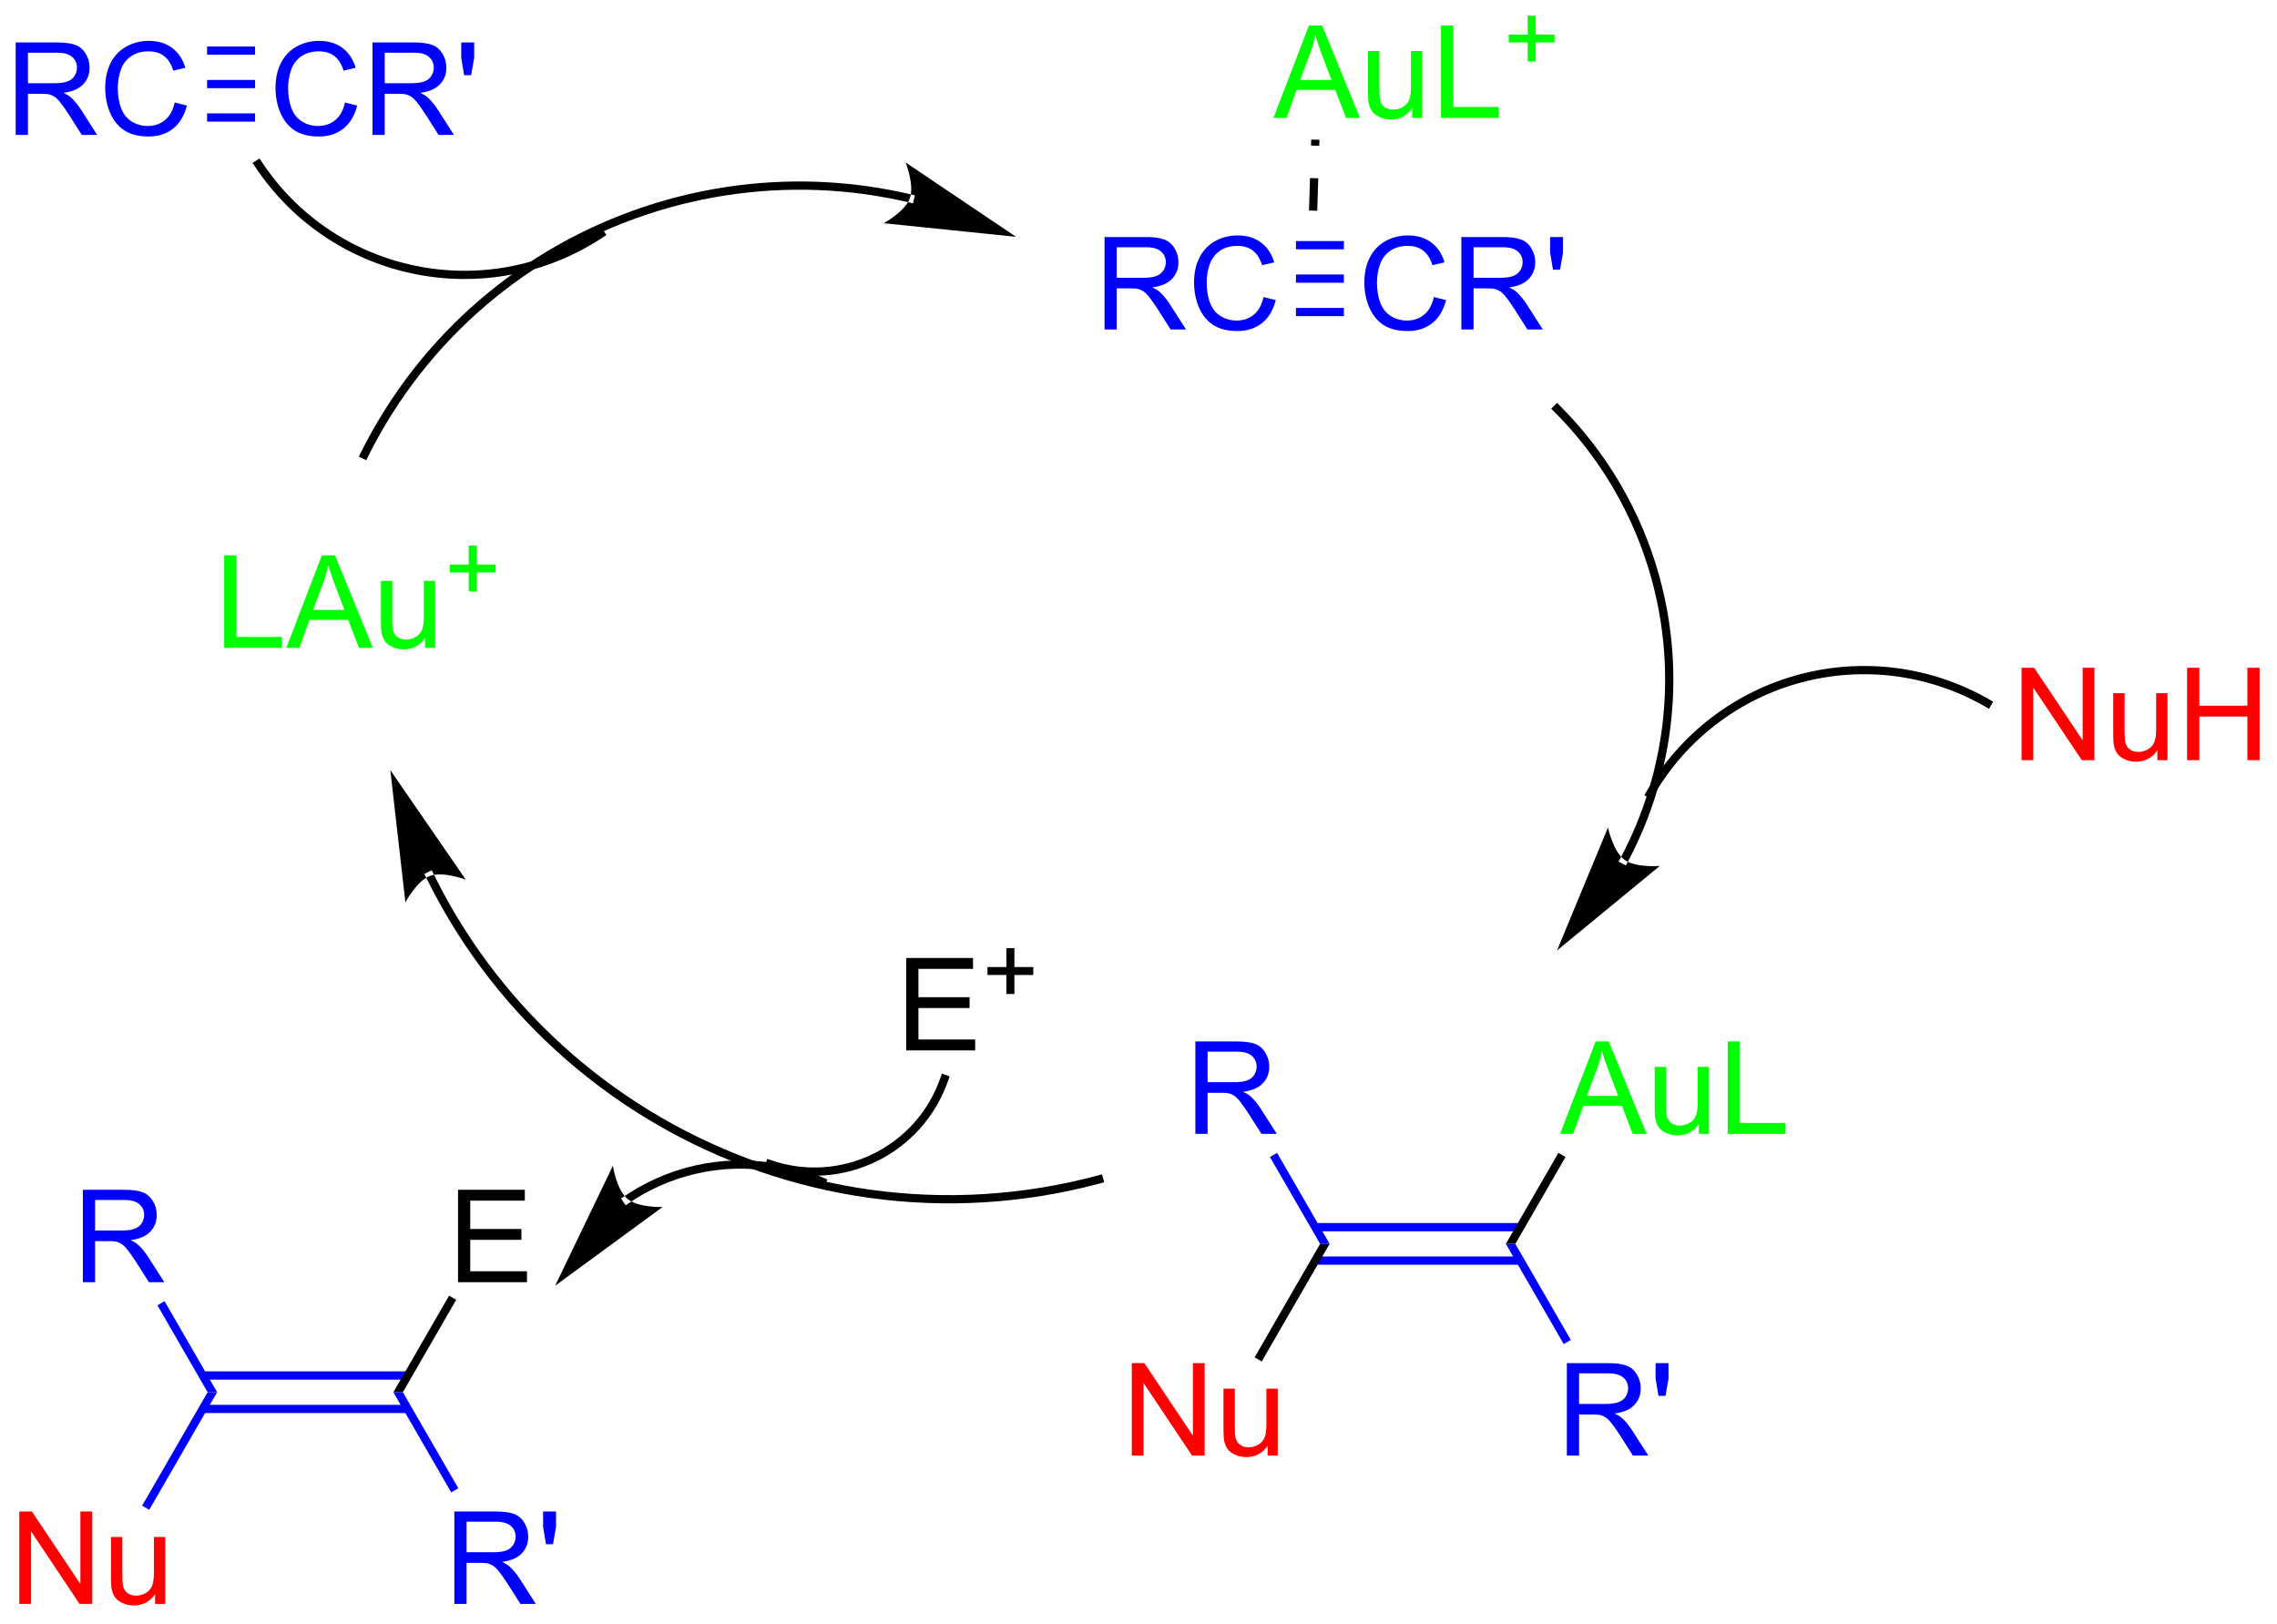 <?xml version="1.0" encoding="UTF-8"?>
<!DOCTYPE svg PUBLIC '-//W3C//DTD SVG 1.0//EN'
          'http://www.w3.org/TR/2001/REC-SVG-20010904/DTD/svg10.dtd'>
<svg stroke-dasharray="none" shape-rendering="auto" xmlns="http://www.w3.org/2000/svg" font-family="'Dialog'" text-rendering="auto" width="387" fill-opacity="1" color-interpolation="auto" color-rendering="auto" preserveAspectRatio="xMidYMid meet" font-size="12px" viewBox="0 0 387 276" fill="black" xmlns:xlink="http://www.w3.org/1999/xlink" stroke="black" image-rendering="auto" stroke-miterlimit="10" stroke-linecap="square" stroke-linejoin="miter" font-style="normal" stroke-width="1" height="276" stroke-dashoffset="0" font-weight="normal" stroke-opacity="1"
><!--Generated by the Batik Graphics2D SVG Generator--><defs id="genericDefs"
  /><g
  ><defs id="defs1"
    ><clipPath clipPathUnits="userSpaceOnUse" id="clipPath1"
      ><path d="M2.288 1.859 L147.3 1.859 L147.3 105.175 L2.288 105.175 L2.288 1.859 Z"
      /></clipPath
      ><clipPath clipPathUnits="userSpaceOnUse" id="clipPath2"
      ><path d="M19.241 17.229 L19.241 117.673 L160.221 117.673 L160.221 17.229 Z"
      /></clipPath
    ></defs
    ><g transform="scale(2.667,2.667) translate(-2.288,-1.859) matrix(1.029,0,0,1.029,-17.503,-15.863)"
    ><path d="M100.438 25.863 L100.426 26.237 L100.936 26.253 L100.948 25.879 L100.438 25.863 ZM100.364 28.249 L100.302 30.261 L100.811 30.276 L100.874 28.265 L100.364 28.249 Z" stroke="none" clip-path="url(#clipPath2)"
    /></g
    ><g fill="lime" transform="matrix(2.743,0,0,2.743,-52.776,-47.258)" stroke="lime"
    ><path d="M33.131 57.369 L33.131 51.642 L33.889 51.642 L33.889 56.692 L36.709 56.692 L36.709 57.369 L33.131 57.369 ZM36.981 57.369 L39.182 51.642 L39.999 51.642 L42.343 57.369 L41.478 57.369 L40.812 55.634 L38.416 55.634 L37.788 57.369 L36.981 57.369 ZM38.635 55.017 L40.577 55.017 L39.978 53.431 Q39.705 52.707 39.572 52.244 Q39.463 52.793 39.265 53.338 L38.635 55.017 ZM45.577 57.369 L45.577 56.759 Q45.093 57.463 44.26 57.463 Q43.893 57.463 43.575 57.322 Q43.257 57.181 43.101 56.968 Q42.947 56.754 42.885 56.447 Q42.843 56.239 42.843 55.791 L42.843 53.22 L43.546 53.22 L43.546 55.52 Q43.546 56.072 43.588 56.262 Q43.656 56.541 43.869 56.7 Q44.085 56.856 44.4 56.856 Q44.718 56.856 44.994 56.694 Q45.273 56.533 45.387 56.254 Q45.502 55.973 45.502 55.442 L45.502 53.22 L46.205 53.22 L46.205 57.369 L45.577 57.369 Z" stroke="none" clip-path="url(#clipPath2)"
    /></g
    ><g fill="lime" transform="matrix(2.743,0,0,2.743,-52.776,-47.258)" stroke="lime"
    ><path d="M48.283 53.873 L48.283 52.696 L47.113 52.696 L47.113 52.204 L48.283 52.204 L48.283 51.036 L48.781 51.036 L48.781 52.204 L49.949 52.204 L49.949 52.696 L48.781 52.696 L48.781 53.873 L48.283 53.873 Z" stroke="none" clip-path="url(#clipPath2)"
    /></g
    ><g transform="matrix(2.743,0,0,2.743,-52.776,-47.258)"
    ><path d="M75.562 29.769 L75.562 29.769 C75.559 29.768 75.555 29.767 75.551 29.766 L75.551 29.766 C75.544 29.765 75.536 29.763 75.529 29.761 L75.587 29.513 L75.529 29.761 C75.469 29.747 75.409 29.733 75.348 29.719 L75.348 29.719 C75.228 29.692 75.108 29.666 74.987 29.64 L74.987 29.64 C74.506 29.537 74.023 29.446 73.54 29.367 L73.581 29.116 L73.54 29.367 C72.574 29.21 71.606 29.102 70.638 29.041 L70.638 29.041 C66.768 28.799 62.914 29.319 59.291 30.53 L59.291 30.53 C52.044 32.953 45.723 38.14 42.043 45.517 L41.929 45.745 L41.473 45.517 L41.587 45.289 C45.33 37.786 51.76 32.511 59.129 30.047 L59.21 30.288 L59.129 30.047 C62.813 28.815 66.733 28.285 70.67 28.532 L70.654 28.787 L70.67 28.532 C71.654 28.594 72.639 28.704 73.622 28.864 L73.622 28.864 C74.114 28.944 74.605 29.036 75.094 29.141 L75.041 29.39 L75.094 29.141 C75.217 29.167 75.339 29.194 75.461 29.222 L75.405 29.471 L75.461 29.222 C75.523 29.236 75.584 29.25 75.645 29.264 L75.645 29.264 C75.653 29.266 75.66 29.268 75.668 29.27 L75.609 29.518 L75.668 29.27 C75.672 29.27 75.675 29.271 75.679 29.272 L75.928 29.331 L75.811 29.827 ZM82.197 31.901 L75.356 27.297 C75.356 27.297 75.913 28.696 75.615 29.518 C75.317 30.341 73.994 31.059 73.994 31.059 Z" stroke="none" clip-path="url(#clipPath2)"
    /></g
    ><g transform="matrix(2.743,0,0,2.743,-52.776,-47.258)"
    ><path d="M35.459 27.256 L35.459 27.256 C37.753 30.723 41.234 32.932 45.01 33.701 L45.01 33.701 C48.785 34.47 52.854 33.799 56.321 31.505 L56.533 31.364 L56.815 31.79 L56.602 31.931 C53.018 34.302 48.811 34.996 44.908 34.201 L44.959 33.951 L44.908 34.201 C41.005 33.406 37.405 31.122 35.033 27.537 L34.893 27.325 L35.318 27.043 Z" stroke="none" clip-path="url(#clipPath2)"
    /></g
    ><g fill="blue" transform="matrix(2.743,0,0,2.743,-52.776,-47.258)" stroke="blue"
    ><path d="M20.213 25.587 L20.213 19.86 L22.752 19.86 Q23.518 19.86 23.916 20.014 Q24.315 20.167 24.552 20.558 Q24.791 20.949 24.791 21.423 Q24.791 22.032 24.395 22.451 Q24.002 22.868 23.177 22.98 Q23.479 23.126 23.635 23.266 Q23.966 23.571 24.262 24.027 L25.26 25.587 L24.307 25.587 L23.549 24.394 Q23.216 23.878 23 23.605 Q22.786 23.331 22.617 23.222 Q22.447 23.113 22.27 23.071 Q22.143 23.042 21.848 23.042 L20.971 23.042 L20.971 25.587 L20.213 25.587 ZM20.971 22.386 L22.598 22.386 Q23.119 22.386 23.411 22.279 Q23.705 22.173 23.856 21.936 Q24.01 21.699 24.01 21.423 Q24.01 21.016 23.713 20.756 Q23.419 20.493 22.783 20.493 L20.971 20.493 L20.971 22.386 ZM30.063 23.579 L30.821 23.769 Q30.584 24.704 29.964 25.196 Q29.345 25.686 28.451 25.686 Q27.524 25.686 26.944 25.308 Q26.365 24.93 26.061 24.217 Q25.759 23.501 25.759 22.68 Q25.759 21.785 26.1 21.121 Q26.444 20.454 27.074 20.108 Q27.704 19.761 28.462 19.761 Q29.321 19.761 29.907 20.199 Q30.493 20.636 30.725 21.43 L29.977 21.605 Q29.779 20.98 29.399 20.696 Q29.022 20.41 28.446 20.41 Q27.787 20.41 27.342 20.727 Q26.899 21.042 26.72 21.576 Q26.54 22.11 26.54 22.675 Q26.54 23.407 26.753 23.951 Q26.967 24.496 27.415 24.766 Q27.865 25.035 28.389 25.035 Q29.024 25.035 29.464 24.667 Q29.907 24.3 30.063 23.579 Z" stroke="none" clip-path="url(#clipPath2)"
    /></g
    ><g fill="blue" transform="matrix(2.743,0,0,2.743,-52.776,-47.258)" stroke="blue"
    ><path d="M40.616 23.579 L41.373 23.769 Q41.137 24.704 40.517 25.196 Q39.897 25.686 39.004 25.686 Q38.077 25.686 37.496 25.308 Q36.918 24.93 36.613 24.217 Q36.311 23.501 36.311 22.68 Q36.311 21.785 36.652 21.121 Q36.996 20.454 37.626 20.108 Q38.256 19.761 39.014 19.761 Q39.873 19.761 40.459 20.199 Q41.045 20.636 41.277 21.43 L40.53 21.605 Q40.332 20.98 39.952 20.696 Q39.574 20.41 38.998 20.41 Q38.34 20.41 37.894 20.727 Q37.452 21.042 37.272 21.576 Q37.092 22.11 37.092 22.675 Q37.092 23.407 37.306 23.951 Q37.519 24.496 37.967 24.766 Q38.418 25.035 38.941 25.035 Q39.577 25.035 40.017 24.667 Q40.459 24.3 40.616 23.579 ZM42.32 25.587 L42.32 19.86 L44.859 19.86 Q45.625 19.86 46.023 20.014 Q46.422 20.167 46.659 20.558 Q46.898 20.949 46.898 21.423 Q46.898 22.032 46.502 22.451 Q46.109 22.868 45.284 22.98 Q45.586 23.126 45.742 23.266 Q46.073 23.571 46.37 24.027 L47.367 25.587 L46.414 25.587 L45.656 24.394 Q45.323 23.878 45.107 23.605 Q44.893 23.331 44.724 23.222 Q44.554 23.113 44.377 23.071 Q44.25 23.042 43.956 23.042 L43.078 23.042 L43.078 25.587 L42.32 25.587 ZM43.078 22.386 L44.706 22.386 Q45.226 22.386 45.518 22.279 Q45.812 22.173 45.963 21.936 Q46.117 21.699 46.117 21.423 Q46.117 21.016 45.82 20.756 Q45.526 20.493 44.891 20.493 L43.078 20.493 L43.078 22.386 ZM47.998 21.886 L47.819 20.816 L47.819 19.86 L48.621 19.86 L48.621 20.816 L48.433 21.886 L47.998 21.886 Z" stroke="none" clip-path="url(#clipPath2)"
    /></g
    ><g fill="blue" transform="matrix(2.743,0,0,2.743,-52.776,-47.258)" stroke="blue"
    ><path d="M32.072 22.692 L32.072 22.182 L35.043 22.182 L35.043 22.692 ZM32.072 20.62 L35.043 20.62 L35.043 20.11 L32.072 20.11 ZM32.072 24.763 L35.043 24.763 L35.043 24.253 L32.072 24.253 Z" stroke="none" clip-path="url(#clipPath2)"
    /></g
    ><g fill="blue" transform="matrix(2.743,0,0,2.743,-52.776,-47.258)" stroke="blue"
    ><path d="M87.68 37.642 L87.68 31.915 L90.219 31.915 Q90.985 31.915 91.383 32.069 Q91.781 32.222 92.018 32.613 Q92.258 33.004 92.258 33.477 Q92.258 34.087 91.862 34.506 Q91.469 34.923 90.643 35.035 Q90.945 35.181 91.102 35.321 Q91.433 35.626 91.729 36.082 L92.727 37.642 L91.774 37.642 L91.016 36.449 Q90.683 35.933 90.466 35.66 Q90.253 35.386 90.084 35.277 Q89.914 35.167 89.737 35.126 Q89.61 35.097 89.315 35.097 L88.438 35.097 L88.438 37.642 L87.68 37.642 ZM88.438 34.441 L90.065 34.441 Q90.586 34.441 90.878 34.334 Q91.172 34.227 91.323 33.99 Q91.477 33.754 91.477 33.477 Q91.477 33.071 91.18 32.811 Q90.886 32.548 90.25 32.548 L88.438 32.548 L88.438 34.441 ZM97.53 35.634 L98.288 35.824 Q98.051 36.759 97.431 37.251 Q96.811 37.74 95.918 37.74 Q94.991 37.74 94.41 37.363 Q93.832 36.985 93.528 36.272 Q93.225 35.556 93.225 34.735 Q93.225 33.839 93.567 33.175 Q93.91 32.509 94.541 32.162 Q95.171 31.816 95.929 31.816 Q96.788 31.816 97.374 32.254 Q97.96 32.691 98.192 33.485 L97.444 33.66 Q97.246 33.035 96.866 32.751 Q96.489 32.464 95.913 32.464 Q95.254 32.464 94.809 32.782 Q94.366 33.097 94.186 33.631 Q94.007 34.165 94.007 34.73 Q94.007 35.462 94.22 36.006 Q94.434 36.55 94.882 36.821 Q95.332 37.089 95.856 37.089 Q96.491 37.089 96.931 36.722 Q97.374 36.355 97.53 35.634 Z" stroke="none" clip-path="url(#clipPath2)"
    /></g
    ><g fill="blue" transform="matrix(2.743,0,0,2.743,-52.776,-47.258)" stroke="blue"
    ><path d="M108.083 35.634 L108.84 35.824 Q108.603 36.759 107.984 37.251 Q107.364 37.74 106.471 37.74 Q105.544 37.74 104.963 37.363 Q104.385 36.985 104.08 36.272 Q103.778 35.556 103.778 34.735 Q103.778 33.839 104.119 33.175 Q104.463 32.509 105.093 32.162 Q105.723 31.816 106.481 31.816 Q107.34 31.816 107.926 32.254 Q108.512 32.691 108.744 33.485 L107.997 33.66 Q107.799 33.035 107.419 32.751 Q107.041 32.464 106.465 32.464 Q105.807 32.464 105.361 32.782 Q104.919 33.097 104.739 33.631 Q104.559 34.165 104.559 34.73 Q104.559 35.462 104.773 36.006 Q104.986 36.55 105.434 36.821 Q105.885 37.089 106.408 37.089 Q107.044 37.089 107.484 36.722 Q107.926 36.355 108.083 35.634 ZM109.787 37.642 L109.787 31.915 L112.326 31.915 Q113.092 31.915 113.49 32.069 Q113.889 32.222 114.126 32.613 Q114.365 33.004 114.365 33.477 Q114.365 34.087 113.969 34.506 Q113.576 34.923 112.751 35.035 Q113.053 35.181 113.209 35.321 Q113.54 35.626 113.837 36.082 L114.834 37.642 L113.881 37.642 L113.123 36.449 Q112.79 35.933 112.573 35.66 Q112.36 35.386 112.191 35.277 Q112.021 35.167 111.844 35.126 Q111.717 35.097 111.422 35.097 L110.545 35.097 L110.545 37.642 L109.787 37.642 ZM110.545 34.441 L112.172 34.441 Q112.693 34.441 112.985 34.334 Q113.279 34.227 113.43 33.99 Q113.584 33.754 113.584 33.477 Q113.584 33.071 113.287 32.811 Q112.993 32.548 112.357 32.548 L110.545 32.548 L110.545 34.441 ZM115.465 33.941 L115.286 32.871 L115.286 31.915 L116.088 31.915 L116.088 32.871 L115.9 33.941 L115.465 33.941 Z" stroke="none" clip-path="url(#clipPath2)"
    /></g
    ><g fill="blue" transform="matrix(2.743,0,0,2.743,-52.776,-47.258)" stroke="blue"
    ><path d="M99.539 34.747 L99.539 34.236 L102.51 34.236 L102.51 34.747 ZM99.539 32.675 L102.51 32.675 L102.51 32.165 L99.539 32.165 ZM99.539 36.818 L102.51 36.818 L102.51 36.308 L99.539 36.308 Z" stroke="none" clip-path="url(#clipPath2)"
    /></g
    ><g fill="lime" transform="matrix(2.743,0,0,2.743,-52.776,-47.258)" stroke="lime"
    ><path d="M98.144 24.534 L100.344 18.808 L101.162 18.808 L103.505 24.534 L102.641 24.534 L101.974 22.8 L99.578 22.8 L98.951 24.534 L98.144 24.534 ZM99.797 22.183 L101.74 22.183 L101.141 20.597 Q100.867 19.873 100.735 19.409 Q100.625 19.959 100.427 20.503 L99.797 22.183 ZM106.74 24.534 L106.74 23.925 Q106.255 24.628 105.422 24.628 Q105.055 24.628 104.737 24.488 Q104.419 24.347 104.263 24.133 Q104.11 23.92 104.047 23.613 Q104.005 23.404 104.005 22.956 L104.005 20.386 L104.709 20.386 L104.709 22.685 Q104.709 23.238 104.75 23.428 Q104.818 23.706 105.031 23.865 Q105.248 24.021 105.563 24.021 Q105.88 24.021 106.156 23.86 Q106.435 23.698 106.55 23.42 Q106.664 23.139 106.664 22.607 L106.664 20.386 L107.367 20.386 L107.367 24.534 L106.74 24.534 ZM108.528 24.534 L108.528 18.808 L109.285 18.808 L109.285 23.857 L112.106 23.857 L112.106 24.534 L108.528 24.534 Z" stroke="none" clip-path="url(#clipPath2)"
    /></g
    ><g fill="lime" transform="matrix(2.743,0,0,2.743,-52.776,-47.258)" stroke="lime"
    ><path d="M113.895 21.039 L113.895 19.861 L112.725 19.861 L112.725 19.369 L113.895 19.369 L113.895 18.201 L114.393 18.201 L114.393 19.369 L115.561 19.369 L115.561 19.861 L114.393 19.861 L114.393 21.039 L113.895 21.039 Z" stroke="none" clip-path="url(#clipPath2)"
    /></g
    ><g transform="matrix(2.743,0,0,2.743,-52.776,-47.258)"
    ><path d="M119.648 70.389 L119.648 70.389 C119.649 70.388 119.649 70.387 119.649 70.387 L119.649 70.387 C119.649 70.387 119.649 70.387 119.65 70.387 L119.65 70.387 C119.65 70.387 119.65 70.387 119.65 70.387 L119.65 70.387 C119.65 70.387 119.649 70.387 119.649 70.388 L119.65 70.386 C119.65 70.385 119.651 70.384 119.652 70.383 L119.652 70.382 L119.656 70.374 L119.881 70.495 L119.656 70.375 C119.659 70.369 119.662 70.364 119.665 70.359 L119.89 70.478 L119.664 70.359 C119.67 70.348 119.676 70.338 119.681 70.327 L119.907 70.447 L119.681 70.327 C119.692 70.306 119.704 70.285 119.715 70.264 L119.94 70.382 L119.715 70.264 C119.737 70.222 119.759 70.179 119.781 70.137 L120.007 70.254 L119.781 70.137 C119.825 70.052 119.868 69.967 119.911 69.882 L120.139 69.996 L119.911 69.882 C119.997 69.711 120.081 69.539 120.162 69.367 L120.393 69.475 L120.162 69.367 C120.326 69.021 120.48 68.672 120.626 68.319 L120.626 68.319 C121.795 65.497 122.414 62.447 122.414 59.334 L122.669 59.334 L122.414 59.334 C122.414 56.22 121.795 53.17 120.626 50.348 L120.862 50.251 L120.626 50.348 C119.457 47.526 117.738 44.932 115.537 42.731 L115.356 42.55 L115.717 42.19 L115.897 42.37 C118.147 44.619 119.903 47.27 121.098 50.153 L121.098 50.153 C122.292 53.036 122.924 56.152 122.924 59.334 L122.924 59.334 C122.924 62.515 122.292 65.631 121.098 68.514 L120.862 68.417 L121.098 68.514 C120.948 68.875 120.79 69.232 120.624 69.585 L120.624 69.585 C120.54 69.761 120.455 69.936 120.367 70.111 L120.367 70.111 C120.323 70.198 120.279 70.285 120.234 70.371 L120.234 70.371 C120.212 70.415 120.189 70.458 120.166 70.501 L120.166 70.501 C120.155 70.523 120.144 70.544 120.132 70.566 L120.132 70.566 C120.126 70.577 120.121 70.588 120.115 70.598 L120.115 70.599 C120.112 70.604 120.109 70.609 120.106 70.614 L120.106 70.615 L120.102 70.623 L119.877 70.502 L120.102 70.622 C120.101 70.624 120.1 70.626 120.1 70.627 L119.875 70.507 L120.101 70.625 C120.1 70.626 120.1 70.627 120.1 70.627 L120.1 70.627 C120.1 70.627 120.1 70.627 120.1 70.627 L120.1 70.627 C120.1 70.627 120.1 70.627 120.1 70.627 L120.1 70.627 C120.099 70.627 120.1 70.627 120.1 70.626 L119.982 70.852 L119.53 70.615 ZM115.717 76.117 L122.087 70.881 C122.087 70.881 120.588 71.014 119.885 70.493 C119.182 69.972 118.873 68.499 118.873 68.499 Z" stroke="none" clip-path="url(#clipPath2)"
    /></g
    ><g fill="blue" transform="matrix(2.743,0,0,2.743,-52.776,-47.258)" stroke="blue"
    ><path d="M100.733 95.59 L113.438 95.59 L113.438 95.08 L100.733 95.08 ZM100.733 93.519 L113.438 93.519 L113.438 93.008 L100.733 93.008 Z" stroke="none" clip-path="url(#clipPath2)"
    /></g
    ><g fill="lime" transform="matrix(2.743,0,0,2.743,-52.776,-47.258)" stroke="lime"
    ><path d="M115.906 87.483 L118.106 81.756 L118.924 81.756 L121.268 87.483 L120.403 87.483 L119.737 85.748 L117.341 85.748 L116.713 87.483 L115.906 87.483 ZM117.56 85.131 L119.502 85.131 L118.903 83.545 Q118.63 82.821 118.497 82.358 Q118.388 82.907 118.19 83.451 L117.56 85.131 ZM124.502 87.483 L124.502 86.873 Q124.018 87.576 123.185 87.576 Q122.817 87.576 122.5 87.436 Q122.182 87.295 122.026 87.082 Q121.872 86.868 121.81 86.561 Q121.768 86.352 121.768 85.904 L121.768 83.334 L122.471 83.334 L122.471 85.633 Q122.471 86.186 122.513 86.376 Q122.581 86.654 122.794 86.813 Q123.01 86.969 123.325 86.969 Q123.643 86.969 123.919 86.808 Q124.198 86.647 124.312 86.368 Q124.427 86.087 124.427 85.555 L124.427 83.334 L125.13 83.334 L125.13 87.483 L124.502 87.483 ZM126.29 87.483 L126.29 81.756 L127.048 81.756 L127.048 86.805 L129.868 86.805 L129.868 87.483 L126.29 87.483 Z" stroke="none" clip-path="url(#clipPath2)"
    /></g
    ><g transform="matrix(2.743,0,0,2.743,-52.776,-47.258)"
    ><path d="M113.134 94.299 L112.545 94.299 L115.801 88.66 L116.243 88.916 Z" stroke="none" clip-path="url(#clipPath2)"
    /></g
    ><g fill="blue" transform="matrix(2.743,0,0,2.743,-52.776,-47.258)" stroke="blue"
    ><path d="M116.324 107.416 L116.324 101.689 L118.863 101.689 Q119.629 101.689 120.027 101.843 Q120.426 101.997 120.663 102.388 Q120.902 102.778 120.902 103.252 Q120.902 103.861 120.507 104.281 Q120.113 104.697 119.288 104.809 Q119.59 104.955 119.746 105.096 Q120.077 105.4 120.374 105.856 L121.371 107.416 L120.418 107.416 L119.66 106.223 Q119.327 105.708 119.111 105.434 Q118.897 105.161 118.728 105.052 Q118.559 104.942 118.382 104.9 Q118.254 104.872 117.96 104.872 L117.082 104.872 L117.082 107.416 L116.324 107.416 ZM117.082 104.216 L118.71 104.216 Q119.231 104.216 119.522 104.109 Q119.816 104.002 119.967 103.765 Q120.121 103.528 120.121 103.252 Q120.121 102.846 119.824 102.585 Q119.53 102.322 118.894 102.322 L117.082 102.322 L117.082 104.216 ZM122.003 103.716 L121.823 102.645 L121.823 101.689 L122.625 101.689 L122.625 102.645 L122.438 103.716 L122.003 103.716 Z" stroke="none" clip-path="url(#clipPath2)"
    /></g
    ><g fill="blue" transform="matrix(2.743,0,0,2.743,-52.776,-47.258)" stroke="blue"
    ><path d="M112.545 94.299 L113.134 94.299 L116.57 100.25 L116.128 100.505 Z" stroke="none" clip-path="url(#clipPath2)"
    /></g
    ><g fill="red" transform="matrix(2.743,0,0,2.743,-52.776,-47.258)" stroke="red"
    ><path d="M89.368 107.416 L89.368 101.689 L90.147 101.689 L93.154 106.184 L93.154 101.689 L93.881 101.689 L93.881 107.416 L93.102 107.416 L90.095 102.916 L90.095 107.416 L89.368 107.416 ZM97.783 107.416 L97.783 106.807 Q97.299 107.51 96.466 107.51 Q96.099 107.51 95.781 107.369 Q95.463 107.229 95.307 107.015 Q95.153 106.802 95.091 106.494 Q95.049 106.286 95.049 105.838 L95.049 103.268 L95.752 103.268 L95.752 105.567 Q95.752 106.119 95.794 106.309 Q95.862 106.588 96.075 106.747 Q96.291 106.903 96.606 106.903 Q96.924 106.903 97.2 106.742 Q97.479 106.58 97.593 106.302 Q97.708 106.02 97.708 105.489 L97.708 103.268 L98.411 103.268 L98.411 107.416 L97.783 107.416 Z" stroke="none" clip-path="url(#clipPath2)"
    /></g
    ><g transform="matrix(2.743,0,0,2.743,-52.776,-47.258)"
    ><path d="M101.037 94.299 L101.626 94.299 L97.42 101.584 L96.978 101.329 Z" stroke="none" clip-path="url(#clipPath2)"
    /></g
    ><g fill="blue" transform="matrix(2.743,0,0,2.743,-52.776,-47.258)" stroke="blue"
    ><path d="M93.307 87.483 L93.307 81.756 L95.846 81.756 Q96.612 81.756 97.01 81.91 Q97.409 82.063 97.645 82.454 Q97.885 82.844 97.885 83.318 Q97.885 83.928 97.489 84.347 Q97.096 84.764 96.27 84.876 Q96.573 85.022 96.729 85.162 Q97.059 85.467 97.356 85.923 L98.354 87.483 L97.401 87.483 L96.643 86.29 Q96.309 85.774 96.093 85.501 Q95.88 85.227 95.71 85.118 Q95.541 85.008 95.364 84.967 Q95.237 84.938 94.942 84.938 L94.065 84.938 L94.065 87.483 L93.307 87.483 ZM94.065 84.282 L95.692 84.282 Q96.213 84.282 96.505 84.175 Q96.799 84.068 96.95 83.832 Q97.104 83.594 97.104 83.318 Q97.104 82.912 96.807 82.652 Q96.513 82.389 95.877 82.389 L94.065 82.389 L94.065 84.282 Z" stroke="none" clip-path="url(#clipPath2)"
    /></g
    ><g fill="blue" transform="matrix(2.743,0,0,2.743,-52.776,-47.258)" stroke="blue"
    ><path d="M101.626 94.299 L101.037 94.299 L97.927 88.914 L98.369 88.659 Z" stroke="none" clip-path="url(#clipPath2)"
    /></g
    ><g fill="blue" transform="matrix(2.743,0,0,2.743,-52.776,-47.258)" stroke="blue"
    ><path d="M31.801 104.781 L44.506 104.781 L44.506 104.271 L31.801 104.271 ZM31.801 102.71 L44.506 102.71 L44.506 102.199 L31.801 102.199 Z" stroke="none" clip-path="url(#clipPath2)"
    /></g
    ><g transform="matrix(2.743,0,0,2.743,-52.776,-47.258)"
    ><path d="M47.62 96.673 L47.62 90.947 L51.76 90.947 L51.76 91.621 L48.377 91.621 L48.377 93.376 L51.547 93.376 L51.547 94.048 L48.377 94.048 L48.377 95.996 L51.893 95.996 L51.893 96.673 L47.62 96.673 Z" stroke="none" clip-path="url(#clipPath2)"
    /></g
    ><g transform="matrix(2.743,0,0,2.743,-52.776,-47.258)"
    ><path d="M44.202 103.49 L43.613 103.49 L47.066 97.509 L47.508 97.764 Z" stroke="none" clip-path="url(#clipPath2)"
    /></g
    ><g fill="blue" transform="matrix(2.743,0,0,2.743,-52.776,-47.258)" stroke="blue"
    ><path d="M47.392 116.607 L47.392 110.88 L49.931 110.88 Q50.697 110.88 51.095 111.034 Q51.494 111.188 51.731 111.578 Q51.97 111.969 51.97 112.443 Q51.97 113.052 51.574 113.472 Q51.181 113.888 50.356 114 Q50.658 114.146 50.814 114.287 Q51.145 114.591 51.442 115.047 L52.439 116.607 L51.486 116.607 L50.728 115.414 Q50.395 114.899 50.179 114.625 Q49.965 114.352 49.796 114.242 Q49.627 114.133 49.449 114.091 Q49.322 114.063 49.028 114.063 L48.15 114.063 L48.15 116.607 L47.392 116.607 ZM48.15 113.406 L49.778 113.406 Q50.298 113.406 50.59 113.3 Q50.884 113.193 51.035 112.956 Q51.189 112.719 51.189 112.443 Q51.189 112.037 50.892 111.776 Q50.598 111.513 49.962 111.513 L48.15 111.513 L48.15 113.406 ZM53.071 112.906 L52.891 111.836 L52.891 110.88 L53.693 110.88 L53.693 111.836 L53.505 112.906 L53.071 112.906 Z" stroke="none" clip-path="url(#clipPath2)"
    /></g
    ><g fill="blue" transform="matrix(2.743,0,0,2.743,-52.776,-47.258)" stroke="blue"
    ><path d="M43.613 103.49 L44.202 103.49 L47.638 109.441 L47.196 109.696 Z" stroke="none" clip-path="url(#clipPath2)"
    /></g
    ><g fill="red" transform="matrix(2.743,0,0,2.743,-52.776,-47.258)" stroke="red"
    ><path d="M20.436 116.607 L20.436 110.88 L21.215 110.88 L24.222 115.375 L24.222 110.88 L24.949 110.88 L24.949 116.607 L24.17 116.607 L21.163 112.107 L21.163 116.607 L20.436 116.607 ZM28.851 116.607 L28.851 115.998 Q28.367 116.701 27.534 116.701 Q27.166 116.701 26.849 116.56 Q26.531 116.419 26.375 116.206 Q26.221 115.992 26.159 115.685 Q26.117 115.477 26.117 115.029 L26.117 112.459 L26.82 112.459 L26.82 114.758 Q26.82 115.31 26.862 115.5 Q26.93 115.779 27.143 115.938 Q27.359 116.094 27.674 116.094 Q27.992 116.094 28.268 115.933 Q28.547 115.771 28.661 115.492 Q28.776 115.211 28.776 114.68 L28.776 112.459 L29.479 112.459 L29.479 116.607 L28.851 116.607 Z" stroke="none" clip-path="url(#clipPath2)"
    /></g
    ><g fill="blue" transform="matrix(2.743,0,0,2.743,-52.776,-47.258)" stroke="blue"
    ><path d="M32.104 103.49 L32.694 103.49 L28.488 110.775 L28.046 110.52 Z" stroke="none" clip-path="url(#clipPath2)"
    /></g
    ><g transform="matrix(2.743,0,0,2.743,-52.776,-47.258)"
    ><path d="M46.106 71.378 L46.106 71.378 C46.106 71.378 46.106 71.378 46.106 71.378 L46.106 71.378 C46.106 71.378 46.107 71.38 46.107 71.381 L45.878 71.493 L46.107 71.381 C46.107 71.381 46.107 71.381 46.107 71.381 L46.107 71.381 C46.107 71.381 46.107 71.381 46.108 71.382 L46.108 71.382 C46.108 71.382 46.108 71.382 46.108 71.382 L46.108 71.382 L46.109 71.384 L46.109 71.384 L46.11 71.386 L46.11 71.386 L46.111 71.388 L45.882 71.501 L46.111 71.388 L46.113 71.392 L46.113 71.392 L46.115 71.397 L46.115 71.397 L46.117 71.401 L45.888 71.513 L46.117 71.401 C46.121 71.409 46.125 71.417 46.129 71.426 L46.129 71.426 C46.162 71.492 46.195 71.558 46.228 71.624 L46.228 71.624 C47.286 73.74 48.54 75.719 49.961 77.543 L49.961 77.543 C52.804 81.191 56.315 84.222 60.261 86.5 L60.261 86.5 C68.153 91.056 77.782 92.602 87.279 90.057 L87.525 89.991 L87.657 90.484 L87.411 90.55 C77.778 93.131 68.01 91.563 60.006 86.942 L60.133 86.721 L60.006 86.942 C56.004 84.631 52.443 81.557 49.559 77.856 L49.76 77.7 L49.559 77.856 C48.117 76.006 46.845 73.999 45.771 71.853 L46 71.739 L45.771 71.853 C45.738 71.785 45.705 71.718 45.671 71.651 L45.9 71.538 L45.671 71.651 C45.667 71.642 45.663 71.634 45.659 71.626 L45.659 71.626 L45.657 71.621 L45.657 71.621 L45.655 71.617 L45.655 71.617 L45.653 71.613 L45.653 71.613 L45.652 71.611 L45.652 71.611 L45.651 71.609 L45.651 71.609 L45.65 71.607 L45.879 71.494 L45.65 71.607 C45.65 71.607 45.65 71.607 45.65 71.607 L45.65 71.607 C45.65 71.607 45.649 71.606 45.649 71.606 L45.649 71.606 C45.649 71.605 45.649 71.605 45.648 71.604 L45.648 71.604 C45.649 71.605 45.649 71.606 45.649 71.606 L45.649 71.606 C45.649 71.606 45.649 71.606 45.649 71.606 L45.535 71.378 L45.992 71.15 ZM43.425 64.946 L44.359 73.139 C44.359 73.139 45.062 71.808 45.881 71.501 C46.7 71.194 48.105 71.736 48.105 71.736 Z" stroke="none" clip-path="url(#clipPath2)"
    /></g
    ><g transform="matrix(2.743,0,0,2.743,-52.776,-47.258)"
    ><path d="M142.263 61.02 L142.263 61.02 C138.806 59.023 134.696 58.483 130.84 59.516 L130.593 59.582 L130.461 59.089 L130.708 59.023 C134.695 57.955 138.944 58.514 142.519 60.578 L142.739 60.706 L142.484 61.147 ZM130.84 59.516 L130.84 59.516 C128.911 60.033 127.125 60.922 125.572 62.114 L125.416 61.912 L125.572 62.114 C124.018 63.306 122.697 64.801 121.699 66.53 L121.571 66.751 L121.129 66.496 L121.257 66.275 C122.289 64.488 123.655 62.942 125.261 61.709 L125.261 61.709 C126.867 60.477 128.714 59.557 130.708 59.023 L130.954 58.957 L131.086 59.45 Z" stroke="none" clip-path="url(#clipPath2)"
    /></g
    ><g fill="red" transform="matrix(2.743,0,0,2.743,-52.776,-47.258)" stroke="red"
    ><path d="M144.499 64.329 L144.499 58.602 L145.277 58.602 L148.285 63.097 L148.285 58.602 L149.012 58.602 L149.012 64.329 L148.233 64.329 L145.225 59.829 L145.225 64.329 L144.499 64.329 ZM152.914 64.329 L152.914 63.719 Q152.429 64.422 151.596 64.422 Q151.229 64.422 150.911 64.282 Q150.594 64.141 150.437 63.928 Q150.284 63.714 150.221 63.407 Q150.179 63.199 150.179 62.751 L150.179 60.18 L150.883 60.18 L150.883 62.48 Q150.883 63.032 150.924 63.222 Q150.992 63.501 151.206 63.66 Q151.422 63.816 151.737 63.816 Q152.054 63.816 152.331 63.654 Q152.609 63.493 152.724 63.214 Q152.838 62.933 152.838 62.402 L152.838 60.18 L153.541 60.18 L153.541 64.329 L152.914 64.329 ZM154.756 64.329 L154.756 58.602 L155.514 58.602 L155.514 60.954 L158.491 60.954 L158.491 58.602 L159.249 58.602 L159.249 64.329 L158.491 64.329 L158.491 61.628 L155.514 61.628 L155.514 64.329 L154.756 64.329 Z" stroke="none" clip-path="url(#clipPath2)"
    /></g
    ><g transform="matrix(2.743,0,0,2.743,-52.776,-47.258)"
    ><path d="M57.932 91.343 L57.932 91.343 C57.932 91.343 57.933 91.342 57.933 91.342 L57.933 91.342 C57.934 91.342 57.934 91.342 57.934 91.342 L57.934 91.341 C57.945 91.334 57.956 91.327 57.967 91.319 L58.109 91.531 L57.967 91.319 C58.053 91.261 58.141 91.204 58.229 91.147 L58.366 91.362 L58.229 91.147 C58.933 90.696 59.685 90.312 60.476 90.004 L60.476 90.004 C62.058 89.386 63.73 89.096 65.395 89.13 L65.395 89.13 C67.06 89.165 68.718 89.524 70.273 90.206 L70.507 90.308 L70.302 90.776 L70.068 90.673 C68.575 90.018 66.983 89.674 65.384 89.641 L65.389 89.385 L65.384 89.641 C63.785 89.608 62.18 89.886 60.662 90.479 L60.569 90.241 L60.662 90.479 C59.902 90.775 59.18 91.144 58.504 91.577 L58.504 91.577 C58.419 91.631 58.335 91.686 58.252 91.742 L58.252 91.742 C58.242 91.749 58.231 91.756 58.221 91.763 L58.078 91.552 L58.221 91.763 C58.221 91.763 58.221 91.764 58.22 91.764 L58.22 91.764 C58.22 91.764 58.22 91.764 58.219 91.764 L58.009 91.908 L57.721 91.487 ZM53.639 96.891 L60.291 92.017 C60.291 92.017 58.787 92.067 58.114 91.508 C57.441 90.948 57.215 89.46 57.215 89.46 Z" stroke="none" clip-path="url(#clipPath2)"
    /></g
    ><g fill="blue" transform="matrix(2.743,0,0,2.743,-52.776,-47.258)" stroke="blue"
    ><path d="M24.375 96.673 L24.375 90.947 L26.914 90.947 Q27.68 90.947 28.078 91.1 Q28.476 91.254 28.713 91.645 Q28.953 92.035 28.953 92.509 Q28.953 93.119 28.557 93.538 Q28.164 93.955 27.338 94.067 Q27.64 94.213 27.797 94.353 Q28.127 94.658 28.424 95.114 L29.422 96.673 L28.469 96.673 L27.711 95.481 Q27.377 94.965 27.161 94.692 Q26.948 94.418 26.779 94.309 Q26.609 94.199 26.432 94.158 Q26.305 94.129 26.01 94.129 L25.133 94.129 L25.133 96.673 L24.375 96.673 ZM25.133 93.473 L26.76 93.473 Q27.281 93.473 27.573 93.366 Q27.867 93.259 28.018 93.022 Q28.172 92.785 28.172 92.509 Q28.172 92.103 27.875 91.843 Q27.581 91.58 26.945 91.58 L25.133 91.58 L25.133 93.473 Z" stroke="none" clip-path="url(#clipPath2)"
    /></g
    ><g fill="blue" transform="matrix(2.743,0,0,2.743,-52.776,-47.258)" stroke="blue"
    ><path d="M32.694 103.49 L32.104 103.49 L28.995 98.105 L29.437 97.85 Z" stroke="none" clip-path="url(#clipPath2)"
    /></g
    ><g transform="matrix(2.743,0,0,2.743,-52.776,-47.258)"
    ><path d="M67.022 89.116 L67.022 89.116 C69.179 89.857 71.431 89.655 73.33 88.727 L73.442 88.957 L73.33 88.727 C75.229 87.8 76.774 86.149 77.516 83.993 L77.599 83.751 L78.081 83.917 L77.998 84.158 C77.211 86.448 75.57 88.202 73.554 89.186 L73.554 89.186 C71.538 90.17 69.146 90.386 66.856 89.598 L66.615 89.515 L66.781 89.033 Z" stroke="none" clip-path="url(#clipPath2)"
    /></g
    ><g transform="matrix(2.743,0,0,2.743,-52.776,-47.258)"
    ><path d="M75.39 82.311 L75.39 76.585 L79.531 76.585 L79.531 77.259 L76.148 77.259 L76.148 79.014 L79.317 79.014 L79.317 79.686 L76.148 79.686 L76.148 81.634 L79.663 81.634 L79.663 82.311 L75.39 82.311 Z" stroke="none" clip-path="url(#clipPath2)"
    /></g
    ><g transform="matrix(2.743,0,0,2.743,-52.776,-47.258)"
    ><path d="M81.597 78.816 L81.597 77.638 L80.427 77.638 L80.427 77.146 L81.597 77.146 L81.597 75.978 L82.095 75.978 L82.095 77.146 L83.263 77.146 L83.263 77.638 L82.095 77.638 L82.095 78.816 L81.597 78.816 Z" stroke="none" clip-path="url(#clipPath2)"
    /></g
  ></g
></svg
>
